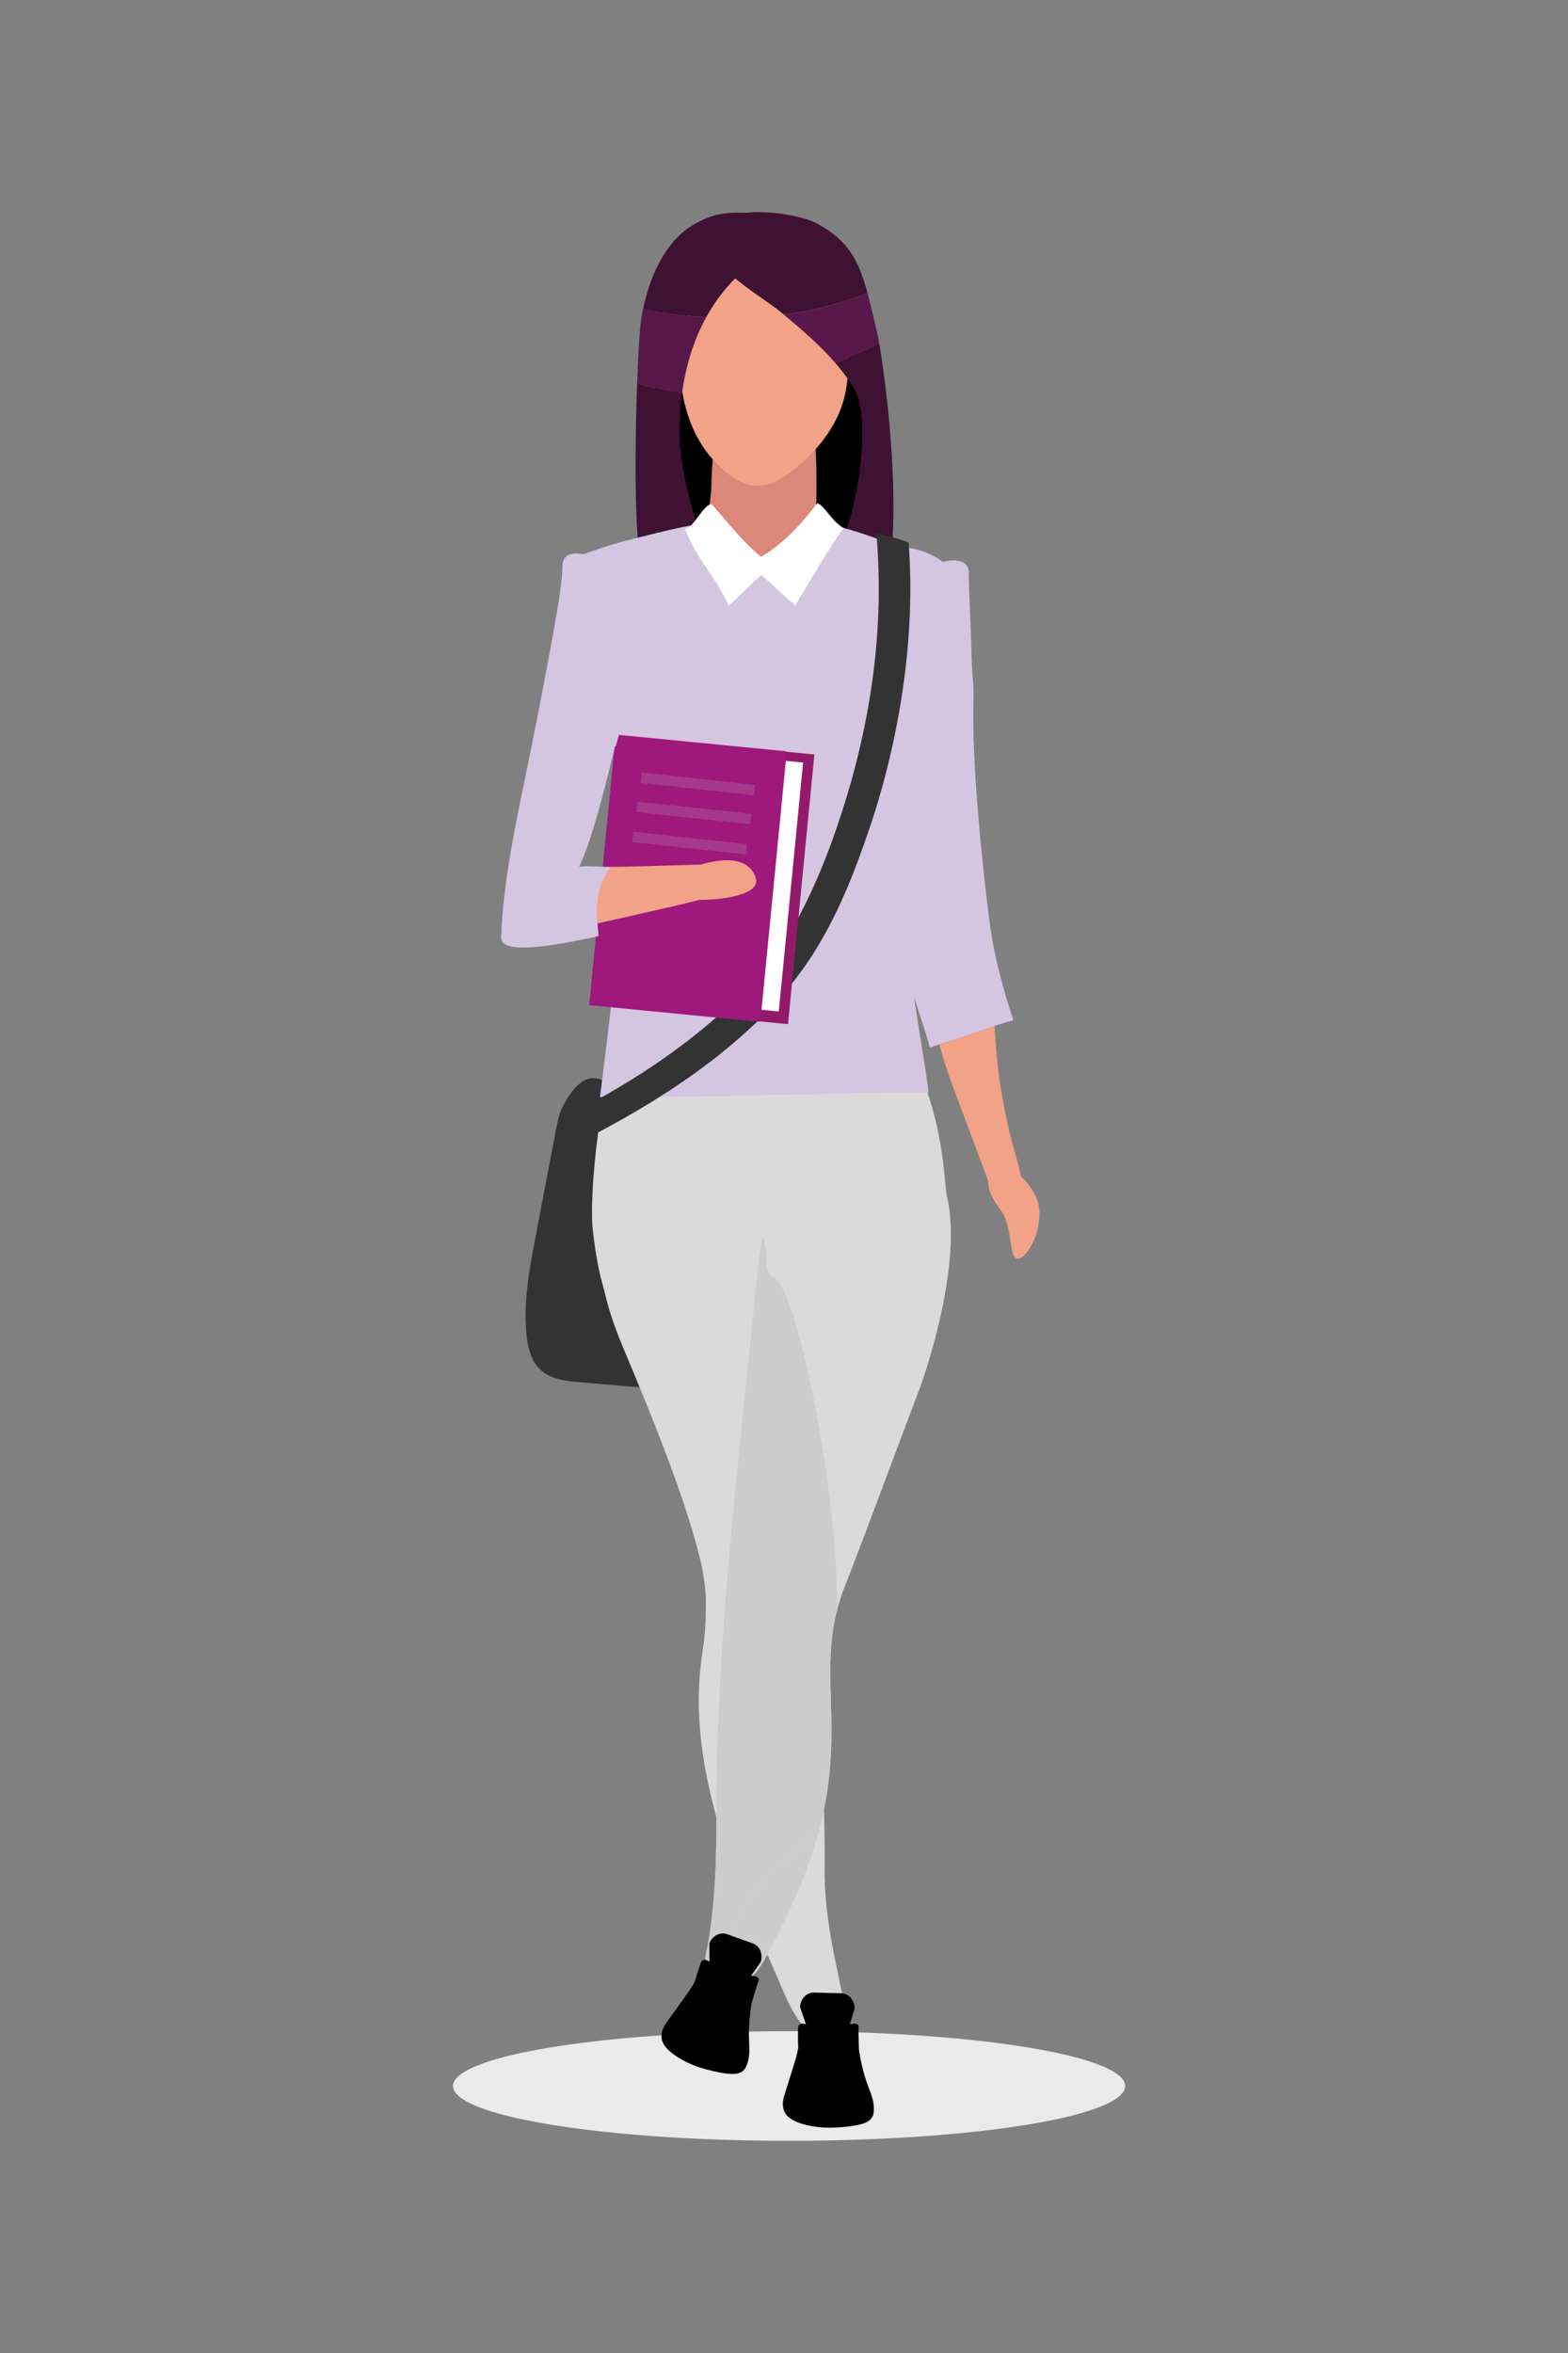 <svg xmlns="http://www.w3.org/2000/svg" enable-background="new 0 0 4000 6000" viewBox="0 0 4000 6000"><rect x="0" y="0" width="4000" height="6000" fill="#808080" stroke="none"/><ellipse cx="2012.999" cy="5319.207" fill="#eaeaea" rx="857.401" ry="139.793"/><path fill="#333" d="M1434.182 2824.216c-7.895 15.452-11.241 32.761-14.499 49.802-17.676 92.467-35.352 184.934-53.031 277.402-15.917 83.268-31.908 167.954-23.402 252.301 3.264 32.366 11.299 66.53 35.003 88.809 26.214 24.64 64.983 28.967 100.827 32.043l126.016 10.815c19.181 1.648 39.023 3.219 57.221-3.06 30.02-10.355 49.598-40.661 56.054-71.755 6.454-31.094 2.041-63.293-2.386-94.739l-43.904-311.659c-12.455-88.419-119.123-462.425-237.899-229.959z"/><path fill="#dadada" d="M1512.583 3139.883c-9.374-79.081 11.064-268.05 29.779-345.453 18.716-77.405 28.534-113.641 97.041-154.24 71.805-42.558 159.765-44.25 243.234-44.578 113.274-.449 227.793-.431 338.01 25.723 34.879 8.278 71.189 20.464 93.994 48.121 10.875 13.188 17.075 29.422 23.92 45.086 67.43 154.34 68.55 276.561 76.363 333.022 3.227 23.312-173.291 117.483-263.556 151.878-90.264 34.398-126.907 63.468-223.351 58.072-44.454-2.486-221.652 306.964-240.523 266.632-91.487-195.529-142.878-113.982-174.911-384.263z"/><path fill="#dadada" d="M2045.354 5228.193c.011.048.027.099.037.146 44.168-11.257 84.742-11.287 123.284-3.265-.4-3.316-1.259-6.562-1.458-9.905-1.066-18.168 3.854-40.774-4.587-56.285-21.506-125.507-61.511-257.054-58.943-399.762 1.576-87.521-7.657-412.78-18.263-487.775-35.876-253.692-34.206-511.058-70.347-764.711-24.894-174.721-58.581-484.048-198.04-609.595-50.38-45.353-128.367-67.005-187.341-33.583-47.193 26.744-71.477 81.174-83.744 134.011-37.286 160.604-20.716 286.093 43.308 438.029 64.023 151.939 152.909 367.462 193.542 527.253 10.785 42.412 18.564 85.906 17.978 129.663-.722 53.886-2.045 74.604-9.904 127.92-42.675 289.5 87.464 580.515 203.791 849.027 14.621 33.752 29.943 68.38 54.044 95.747-7.517 19.923-6.783 46.701-3.357 63.085z"/><path d="M2229.211 5371.401c-.968-20.511-12.365-44.123-19.543-65.513-11.791-35.132-18.401-75.753-18.417-78.549-.023-4.904-1.256-38.346-1.306-51.43-.016-3.489 1.093-10.683-1.682-12.934-8.3-6.734-27.388 1.188-40.262 4.025-11.323 2.494-23.413 3.495-35.799 2.524-.349-.026-.677-.055-1.008-.082-18.934-1.632-42.602-4.7-61.558-9.035-7.091-1.622-13.748 3.557-13.778 10.555-.06 15.587-.494 39.668.55 51.032.003.039-2.108 9.326-2.1 9.368 1.116 4.93-26.012 86.292-31.348 105.301-1.341 4.773-3.467 9.418-4.348 14.256-2.005 11.021-2.526 22.733 2.314 33.405 1.513 3.338 3.47 6.587 6.168 9.667 12.989 14.814 38.208 22.699 62.687 27.293 21.096 3.962 42.854 4.931 64.28 3.654 71.303-4.256 80.642-15.688 84.839-19.094 3.769-3.058 8.186-10.201 9.035-14.201 1.433-6.755 1.591-13.502 1.276-20.242z"/><path d="m2143.976 5189.136-69.507-1.679c-19.115-.46-10.905 18.739-10.484-2.177l-22.893-67.113c.424-20.916 16.407-37.653 35.522-37.19l69.509 1.678c19.115.462 34.408 17.953 33.987 38.867l-20.097 66.589c-.419 20.915 3.078 1.485-16.037 1.025z"/><path fill="#dadada" d="M2203.942 2914.414c-58.771-4.687-117.105 14.806-158.979 49.756-87.067 72.665-103.039 189.156-114.124 296.274-9.162 88.544-18.322 177.092-27.48 265.637-32.504 314.139-65.026 628.563-73.627 944.787-4.97 182.752 6.673 360.495-34.189 537.719l2.595 4.415c5.911 9.093 15.896 17.157 25.217 22.763 8.196 4.927 17.361 8.488 27.235 10.085.28.045.542.087.804.132 19.238 2.92 38.97 5.724 56.067 3.394 1.037-.137 2.161-.11 3.177-.296 23.069-22.027 39.143-49.813 53.568-77.518 39.722-76.302 76.452-153.938 104.321-234.588a926.004 926.004 0 0 0 19.057-62.153c-.783.473-1.434 1.034-2.211 1.507-131.904 80.645-206.806 200.859-253.124 332.869 46.574-132.797 121.974-253.729 255.335-334.376 77.227-287.384-16.388-426.275 71.342-639.476 23.405-56.877 154.19-409.017 178.402-471.239 40.659-104.494 116.505-361.809 77.49-516.793-23.412-92.99-107.94-124.69-210.876-132.899z"/><path fill="#ccc" d="M1945.346 3155.501c-6.832 34.764-10.927 70.342-14.508 104.943-9.162 88.544-18.322 177.092-27.48 265.637-32.504 314.139-65.026 628.563-73.627 944.787-4.97 182.752 6.673 360.495-34.189 537.719l2.594 4.415c5.912 9.093 15.896 17.157 25.217 22.763 8.196 4.927 17.361 8.488 27.235 10.084.28.045.542.087.804.132 19.238 2.92 38.97 5.724 56.067 3.394 1.037-.137 2.161-.11 3.177-.296 23.069-22.027 39.143-49.813 53.568-77.518 39.722-76.301 76.452-153.938 104.321-234.588a926.182 926.182 0 0 0 19.057-62.153c-.783.473-1.434 1.034-2.211 1.507-131.904 80.645-206.806 200.859-253.124 332.869 46.574-132.797 121.974-253.729 255.334-334.376 68.3-254.163 2.977-392.182 47.647-568.175 3.156-318.299-106.019-824.713-159.681-847.885-34.425-14.867-12.061-70.034-30.201-103.259z"/><path d="M1908.37 5255.789c5.535-19.771 2.148-45.771 2.063-68.335-.14-37.055 6.367-77.695 7.234-80.353 1.52-4.66 10.874-36.793 14.938-49.23 1.084-3.313 4.401-9.797 2.476-12.804-5.761-9.006-26.376-7.491-39.484-8.848-11.531-1.195-23.326-4.049-34.775-8.868l-.931-.397c-17.459-7.503-38.961-17.863-55.589-27.94-6.224-3.772-14.172-.953-16.398 5.683-4.962 14.775-12.952 37.5-15.537 48.611-.008.04-4.932 8.189-4.938 8.232-.491 5.031-51.843 73.728-62.889 90.089-2.775 4.113-6.255 7.85-8.615 12.167-5.369 9.831-9.547 20.781-8.309 32.437.386 3.642 1.221 7.343 2.813 11.117 7.668 18.146 29.126 33.567 50.915 45.631 18.779 10.397 39.126 18.162 59.866 23.69 69.02 18.396 81.483 10.483 86.54 8.57 4.538-1.716 10.979-7.107 13.045-10.638 3.482-5.962 5.755-12.319 7.575-18.814z"/><path d="m1884.811 5055.963-65.45-23.464c-17.998-6.451-16.245 14.357-9.265-5.366l-.613-70.906c6.979-19.72 27.417-30.578 45.418-24.125l65.45 23.46c17.998 6.454 27.013 27.867 20.032 47.588l-40.026 56.884c-6.98 19.723 2.452 2.38-15.546-4.071zM1643.584 1155.038c.285 81.173 7.729 171.58 64.941 226.206 52.648 50.272 130.713 54.063 201.886 55.139 33.835.51 67.669 1.021 101.506 1.535 60.391.913 124.476.819 175.981-32.287 58.709-37.738 75.217-112.963 77.859-185.162 2.643-72.196-4.623-142.491-27.51-210.635-20.313-60.484-45.99-124.708-98.622-157.3-42.385-26.242-94.318-26.814-143.533-26.65-45.585.153-93.054.753-133.8 22.204-32.229 16.97-58.516 41.991-92.38 55.911-30.954 12.722-57.721 23.627-79.962 51.553-43.287 54.348-46.603 131.976-46.366 199.486z"/><path fill="#db877a" d="M2081.809 1339.023c.093 20.641-46.262 136.259-66.703 145.745-8.947 4.153-19.472 4.221-29.546 4.195-38.304-.1-76.609-.198-114.909-.296-12.075-.032-32.039-102.672-43.269-106.645-35.287-12.484-12.979-107.424-12.709-141.446.653-82.168 15.526-161.969 29.821-243.134.815-4.639 1.925-9.712 6.01-12.651 4.951-3.565 12.119-2.55 18.327-1.346 73.535 14.244 171.064 11.199 196.837 71.128 23.767 55.271 15.868 224.486 16.141 284.45z"/><path fill="#f2a286" d="M1816.643 1169.438c-47.051-52.896-71.358-123.059-79.357-193.398-8.001-70.342-.783-141.486 8.686-211.646 6.657-49.339 70.327-156.123 209.352-153.589 156.568 2.853 188.212 107.972 205.153 163.237 14.267 46.554 8.937 107.12 4.917 155.642-2.444 29.484-4.917 59.149-12.503 87.746-21.899 82.583-86.68 154.454-156.776 200.978-68.03 45.155-127.375 9.597-179.472-48.97z"/><path fill="#3f1133" d="M1989.651 794.032c2.883 2.394 5.771 4.798 8.657 7.199 18.347-2.012 36.699-4.287 55.049-6.908 54.758-10.953 107.636-27.555 159.625-47.136-21.612-80.189-47.741-133.96-129.07-177.364-53.801-28.711-231.046-52.539-267.83 13.923-44.133 79.754 121.091 166.712 173.569 210.286z"/><path fill="#58184a" d="M2236.594 843.385c-8.813-35.899-15.931-67.699-23.612-96.197-51.989 19.581-104.866 36.183-159.625 47.136-18.35 2.621-36.702 4.896-55.049 6.908 46.706 38.879 93.334 78.843 132.832 124.569 37.711-15.385 75.049-32.182 111.825-49.593-2.692-15.62-4.924-26.939-6.371-32.823z"/><path fill="#3f1133" d="M2131.14 925.801c16.628 19.25 32.022 39.502 45.58 61.154 47.749 76.265 11.658 290.623-21.25 374.371-18.732 47.667-39.312 10.148-64.743 54.602s3.364 60.354 26.01 106.29c7.049 14.294 19.388 27.835 35.287 28.936 14.041.973 26.661-7.864 37.907-16.328 85.048-64.018-53.033 188.796 15.46 107.311 121.965-145.094 61.442-627.478 37.573-765.928-36.775 17.411-74.112 34.207-111.824 49.592zM1733.401 1089.874c.477-30.527 2.741-59.868 6.605-88.065-38.574-3.692-76.867-11.656-114.68-24.754-5.66 153.462-7.884 379.559 11.352 477.875 16.718 85.465-92.909 20.609-57.945 44.721 29.158 20.112 59.363 40.679 94.07 47.786 108.107 22.134 168.819-40.79 145.621-98.746-38.753-96.819-86.911-237.966-85.023-358.817z"/><path fill="#58184a" d="M1801.794 808.521c-53.784-2.433-107.573-8.887-161.357-20.456-2.965 14.529-5.309 28.917-6.879 42.837-2.304 20.364-5.631 75.582-8.232 146.153 37.813 13.098 76.106 21.062 114.68 24.754 9.95-72.588 30.855-137.331 61.788-193.288z"/><path fill="#3f1133" d="M1947.129 651.497c38.724-25.216 50.724-70.096 10.49-92.827-14.416-8.144-36.083-14.624-52.611-15.597-55.586-3.275-93.042 3.486-140.407 32.761-67.719 41.856-107.332 129.676-124.164 212.232 53.784 11.569 107.573 18.023 161.357 20.456 35.646-64.486 84.482-117.399 145.335-157.025z"/><path fill="#f2a286" d="M2574.617 2884.407c10.665 46.525 33.552 107.559 34.519 155.285.13 6.404.23 12.979-1.902 18.986-6.599 18.581-32.488 22.797-49.154 12.691-16.66-10.098-25.77-29.306-32.633-47.866-26.559-71.821-69.047-183.938-95.639-255.753-13.841-37.376-24.604-71.41-33.372-104.118 49.339-14.28 90.1-45.715 140.17-58.53 3.904 70.316 7.838 147.732 38.011 279.305z"/><path fill="#f2a286" d="M2552.289 3084.973c34.651 46.065 18.673 137.815 50.185 123.21 31.511-14.603 64.88-100.65 41.359-153.563-23.524-52.912-68.136-83.966-99.649-69.363-31.511 14.605-32.593 45.608 8.105 99.716z"/><path fill="#d4c5e0" d="M2421.727 1487.24c35.469 43.134 64.309 216.098 61.738 294.956-5.343 163.989 23.178 429.713 40.331 563.73 12.137 94.822 36.854 182.031 61.424 255.737-50.069 12.817-163.963 54.96-213.302 69.24-24.125-90.005-58.844-160.887-71.475-270.255-7.652-66.248-8.197-282.641-12.656-349.175-4.111-61.246-3.902-115.522-18.181-175.003 4.593-25.329-25.874-357.548 152.121-389.23z"/><path fill="#d4c5e0" d="M2471.309 1461.452c.259-65.777-123.196-12.175-128.997-4.88-160.452 19.745-72.9 265.468-65.325 321.872 15.864 118.109-3.875 55.562 8.491 99.217 73.204-33.12 120.625 14.529 194.765-10.826 3.348-166.397-9.13-355.47-8.934-405.383z"/><path fill="#d4c5e0" d="M1504.852 1752.118c-22.279-33.417-26.302-87.463-73.103-182.057-.365-36.727 4.358-75.42 22.191-107.493 2.144-3.861 4.919-7.649 7.987-11.381-3.814-6.687-7.649-13.358-11.709-19.89 6.475-9.789 108.48-43.396 156.348-55.094 24.76-6.05 109.715-28.368 155.682-36.204 1.344-.23 2.188-.161 3.29-.249 4.75-1.64 9.487-3.262 14.177-4.849 14.825 26.085 31.231 49.009 52.129 62.942 105.662 60.379 200.791 10.44 270.826-65.703 62.739 17.005 125.884 35.945 163.582 53.388 30.715 14.206 103.27 2.558 165.216 72.062-118.401 110.307-150.483 432.595-150.483 432.595 2.805 30.496 5.393 45.87 8.344 98.284 3.174 56.282 20.514 153.057 19.733 205.93-.883 60.286.085 116.457 4.608 202.465 4.467 84.873 53.986 359.577 55.097 388.632-220.972 0-527.615 12.31-756.557 12.31.003-.053.008-.164.008-.217-26.796-.037-54.031-.183-81.768-.183 21.847-166.539 52.293-420.072 48.505-528.126-3.118-89.004 5.341-229.274-4.722-380.234-41.583-94.94-40.366-93.405-69.381-136.928z"/><path fill="#333" d="M2235.588 1360.103c20.067 225.783-9.596 453.865-75.761 672.115-33.552 110.669-75.447 221.202-132.046 324.26-55.494 101.047-138.775 186.968-230.484 263.193-103.051 85.651-218.826 157.791-340.563 220.49-44.974 23.167-4.398 85.549 40.714 62.315 218.212-112.395 440.337-262.177 570-459.501 66.97-101.912 112.606-218.319 150.76-331.077 38.753-114.54 66.62-231.808 84.227-350.418 18.6-125.317 24.839-251.844 15.604-377.967-26.883-10.542-56.799-17.128-82.451-23.41z"/><path fill="#fff" d="M2085.467 1283.329c21.217 8.932 31.827 41.877 67.564 64.214-15.961 12.952-99.629 155.433-124.518 196.548-30.025-25.735-56.155-52.065-86.177-77.802-27.452 24.022-56.118 53.783-83.572 77.802-34.059-77.056-81.095-115.653-111.118-195.432 22.302-2.573 45.076-60.71 67.378-63.283 37.748 41.177 80.593 98.645 126.565 134.011 78.066-42.896 137.178-131.591 143.878-136.058z"/><path fill="#931a6b" d="M1473.679 2019.69h690.877v451.727h-690.877z" transform="rotate(-84.41 1819.208 2245.656)"/><path fill="#fff" d="M1676.778 2237.325h637.766v44.29h-637.766z" transform="rotate(-84.41 1995.787 2259.576)"/><path fill="#9f187c" d="M1407.81 2020.701h693.127v436.987H1407.81z" transform="rotate(-84.41 1754.445 2239.294)"/><path fill="#a6398a" d="M1767.034 1853.121h26.581v291.519h-26.581z" transform="rotate(-83.817 1780.393 1998.855)"/><path fill="#a6398a" d="M1756.255 1927.094h26.581v291.521h-26.581z" transform="rotate(-83.817 1769.61 2072.829)"/><path fill="#a6398a" d="M1745.518 2004.02h26.581v291.521h-26.581z" transform="rotate(-83.817 1758.875 2149.756)"/><path fill="#f2a286" d="M1927.878 2238.499c-24.008-75.586-142.189-35.641-167.538-23.182-50.487 24.807-1.944 24.249 1.108 75.638.514 8.608 184.829 5.46 166.43-52.456z"/><path fill="#f2a286" d="M1557.438 2210.571c91.261-.891 225.677-7.028 238.674-5.359 20.337 2.619 21.948 64.513 17.835 79.258-1.843 6.61-154.401 39.455-290.324 70.387-5.163-58.775-10.63-85.507 33.815-144.286z"/><path fill="#d4c5e0" d="M1571.058 1901.79c25.28-88.045-2.606 10.707 15.404-123.347 7.573-56.403 115.782-323.677-44.671-343.422-5.803-7.295-107.469-55.354-107.21 10.423.242 60.892-36.574 239.502-72.214 428.092 72.103 21.221 205.006 41.085 208.691 28.254z"/><path fill="#d4c5e0" d="M1279.873 2376.33c-.257-.364-.442-.786-.706-1.15 6.781-166.512 58.419-371.466 88.235-529.251 72.107 21.223 130.02 29.79 200.995 59.464-19.683 79.931-54.883 229.203-91.005 305.155 8.051-3.881 56.726.339 80.72.023-44.448 58.779-36.387 117.554-31.223 176.33-122.976 27.989-240.878 44.533-247.926 8.874-1.324-6.715-.735-13.245.91-19.445z"/></svg>